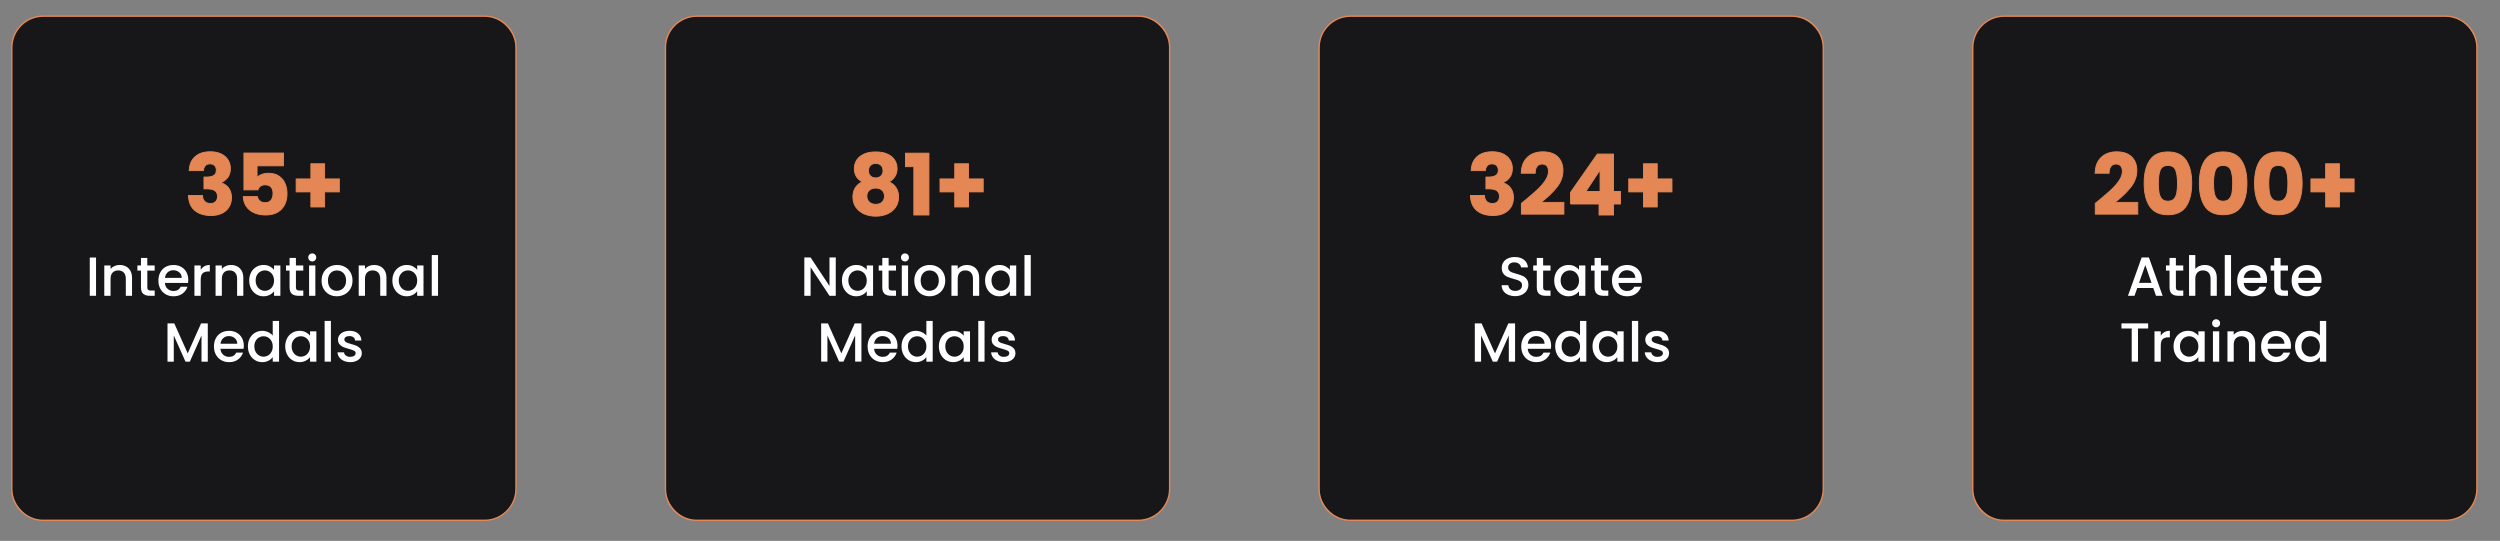 <?xml version="1.0" encoding="UTF-8"?>
<svg id="Layer_1" data-name="Layer 1" xmlns="http://www.w3.org/2000/svg" viewBox="0 0 2754.04 595.84">
  <rect x="0" y="0" width="2754.04" height="595.84" fill="#808080" stroke="none"/>
  <defs>
    <style>
      .cls-1 {
        stroke: #e48754;
        stroke-miterlimit: 10;
      }

      .cls-1, .cls-2 {
        fill: #e48754;
      }

      .cls-3 {
        fill: #171719;
      }

      .cls-3, .cls-2, .cls-4 {
        stroke-width: 0px;
      }

      .cls-4 {
        fill: #fff;
      }
    </style>
  </defs>
  <g>
    <g>
      <rect class="cls-3" x="1453.12" y="17.79" width="555.43" height="555.43" rx="34.66" ry="34.66"/>
      <path class="cls-2" d="m1973.89,573.99h-486.11c-19.54,0-35.43-15.9-35.43-35.43V52.45c0-19.54,15.89-35.43,35.43-35.43h486.11c19.54,0,35.43,15.9,35.43,35.43v486.11c0,19.54-15.9,35.43-35.43,35.43h0ZM1487.78,18.57c-18.69,0-33.88,15.2-33.88,33.88v486.11c0,18.68,15.2,33.88,33.88,33.88h486.11c18.68,0,33.88-15.2,33.88-33.88V52.45c0-18.68-15.2-33.88-33.88-33.88,0,0-486.11,0-486.11,0Z"/>
    </g>
    <g>
      <g>
        <path class="cls-1" d="m1627.21,172.58c4.1-3.61,9.67-5.41,16.7-5.41,4.66,0,8.66.81,11.99,2.43s5.85,3.82,7.56,6.62,2.57,5.94,2.57,9.42c0,4.1-1.03,7.45-3.08,10.03s-4.45,4.34-7.18,5.27v.37c3.54,1.18,6.34,3.14,8.39,5.88,2.05,2.74,3.08,6.25,3.08,10.54,0,3.86-.89,7.26-2.66,10.21-1.77,2.95-4.35,5.27-7.74,6.95s-7.42,2.52-12.08,2.52c-7.46,0-13.42-1.83-17.86-5.5-4.45-3.67-6.79-9.2-7.04-16.6h15.48c.06,2.74.84,4.9,2.33,6.48s3.67,2.38,6.53,2.38c2.43,0,4.31-.7,5.64-2.1,1.34-1.4,2.01-3.25,2.01-5.55,0-2.98-.95-5.15-2.84-6.48-1.9-1.34-4.93-2.01-9.09-2.01h-2.98v-12.97h2.98c3.17,0,5.74-.54,7.7-1.63s2.94-3.03,2.94-5.83c0-2.24-.62-3.98-1.87-5.22s-2.95-1.87-5.13-1.87c-2.36,0-4.12.72-5.27,2.15s-1.82,3.2-2.01,5.32h-15.58c.25-6.65,2.43-11.78,6.53-15.39h0Z"/>
        <path class="cls-1" d="m1678.88,221.73c6.09-5.04,10.9-9.17,14.41-12.41,3.51-3.23,6.48-6.62,8.91-10.17s3.64-7,3.64-10.35c0-2.55-.59-4.54-1.77-5.97-1.18-1.43-2.95-2.15-5.32-2.15s-4.21.89-5.55,2.66-2.01,4.28-2.01,7.51h-15.39c.12-5.29,1.26-9.7,3.4-13.25s4.97-6.16,8.49-7.84c3.51-1.68,7.42-2.52,11.71-2.52,7.4,0,12.98,1.9,16.74,5.69s5.64,8.74,5.64,14.83c0,6.65-2.27,12.83-6.81,18.52-4.54,5.69-10.32,11.24-17.35,16.65h25.18v12.97h-46.82v-11.85c2.11-1.68,3.08-2.46,2.89-2.33h0Z"/>
        <path class="cls-1" d="m1730.19,224.72v-12.87l29.47-42.16h17.82v41.23h7.65v13.8h-7.65v12.13h-15.95v-12.13h-31.34Zm32.46-37.5l-15.67,23.69h15.67v-23.69Z"/>
        <path class="cls-1" d="m1841.84,211.38h-16.23v16.6h-15.11v-16.6h-16.23v-14.27h16.23v-16.7h15.11v16.7h16.23v14.27Z"/>
      </g>
      <g>
        <path class="cls-4" d="m1661.51,324.78c-2.26-.99-4.04-2.39-5.34-4.21-1.3-1.82-1.94-3.94-1.94-6.37h7.39c.16,1.82.88,3.32,2.15,4.49,1.27,1.17,3.06,1.76,5.36,1.76s4.24-.58,5.58-1.73c1.33-1.15,2-2.64,2-4.46,0-1.41-.41-2.57-1.24-3.46-.83-.89-1.86-1.58-3.09-2.06s-2.94-1.01-5.12-1.58c-2.75-.73-4.98-1.47-6.7-2.21s-3.18-1.91-4.39-3.49-1.82-3.68-1.82-6.31c0-2.43.61-4.55,1.82-6.37,1.21-1.82,2.91-3.21,5.09-4.18s4.71-1.46,7.58-1.46c4.08,0,7.43,1.02,10.03,3.06s4.05,4.84,4.34,8.4h-7.64c-.12-1.53-.85-2.85-2.18-3.94-1.33-1.09-3.09-1.64-5.28-1.64-1.98,0-3.6.51-4.85,1.51-1.25,1.01-1.88,2.47-1.88,4.36,0,1.3.39,2.35,1.18,3.18.79.83,1.79,1.49,3,1.97,1.21.49,2.87,1.01,4.97,1.58,2.79.77,5.06,1.53,6.82,2.31,1.76.77,3.25,1.95,4.49,3.54s1.85,3.73,1.85,6.39c0,2.14-.58,4.16-1.73,6.06s-2.83,3.43-5.03,4.58c-2.2,1.15-4.8,1.73-7.79,1.73-2.83,0-5.37-.5-7.64-1.49v.02Z"/>
        <path class="cls-4" d="m1699.95,298.07v18.49c0,1.25.29,2.15.88,2.7.59.54,1.59.82,3,.82h4.24v5.76h-5.46c-3.11,0-5.5-.73-7.16-2.18-1.66-1.46-2.49-3.82-2.49-7.09v-18.49h-3.94v-5.64h3.94v-8.31h6.97v8.31h8.13v5.64h-8.13Z"/>
        <path class="cls-4" d="m1714.22,300.07c1.39-2.59,3.3-4.6,5.7-6.03s5.06-2.15,7.98-2.15c2.63,0,4.92.52,6.88,1.54,1.96,1.03,3.52,2.32,4.7,3.85v-4.85h6.97v33.41h-6.97v-4.97c-1.17,1.58-2.77,2.89-4.79,3.94-2.02,1.05-4.33,1.58-6.91,1.58-2.87,0-5.5-.74-7.88-2.21-2.38-1.48-4.28-3.53-5.67-6.18-1.39-2.65-2.09-5.65-2.09-9.01s.7-6.33,2.09-8.91h0Zm23.83,3.03c-.95-1.7-2.19-2.99-3.73-3.88-1.54-.89-3.19-1.33-4.97-1.33s-3.44.44-4.97,1.3c-1.54.87-2.78,2.15-3.73,3.82-.95,1.68-1.43,3.67-1.43,5.97s.48,4.33,1.43,6.06c.95,1.74,2.2,3.06,3.76,3.97s3.2,1.36,4.94,1.36,3.44-.45,4.97-1.33,2.78-2.19,3.73-3.91c.95-1.72,1.43-3.73,1.43-6.03s-.48-4.31-1.43-6h0Z"/>
        <path class="cls-4" d="m1763.61,298.07v18.49c0,1.25.3,2.15.88,2.7.59.54,1.59.82,3,.82h4.24v5.76h-5.46c-3.11,0-5.5-.73-7.16-2.18s-2.49-3.82-2.49-7.09v-18.49h-3.94v-5.64h3.94v-8.31h6.97v8.31h8.13v5.64h-8.13Z"/>
        <path class="cls-4" d="m1808.47,311.71h-25.53c.2,2.67,1.19,4.81,2.97,6.43s3.96,2.43,6.55,2.43c3.72,0,6.35-1.55,7.88-4.67h7.46c-1.01,3.07-2.84,5.59-5.49,7.55-2.65,1.96-5.93,2.94-9.85,2.94-3.19,0-6.05-.72-8.58-2.15s-4.51-3.46-5.94-6.06c-1.44-2.61-2.15-5.63-2.15-9.06s.7-6.46,2.09-9.06c1.39-2.61,3.35-4.62,5.88-6.03,2.52-1.41,5.43-2.12,8.7-2.12s5.96.69,8.43,2.06c2.47,1.37,4.38,3.31,5.76,5.79,1.37,2.49,2.06,5.35,2.06,8.58,0,1.25-.08,2.38-.24,3.39h0Zm-6.97-5.58c-.04-2.54-.95-4.59-2.73-6.13-1.78-1.53-3.98-2.31-6.61-2.31-2.38,0-4.43.76-6.13,2.27-1.7,1.51-2.71,3.57-3.03,6.16h18.49Z"/>
        <path class="cls-4" d="m1669.03,356.25v42.14h-6.91v-28.86l-12.85,28.86h-4.79l-12.91-28.86v28.86h-6.91v-42.14h7.46l14.79,33.05,14.73-33.05h7.39Z"/>
        <path class="cls-4" d="m1708.5,384.26h-25.53c.2,2.67,1.19,4.81,2.97,6.43,1.78,1.62,3.96,2.43,6.55,2.43,3.72,0,6.35-1.55,7.88-4.67h7.46c-1.01,3.07-2.84,5.59-5.49,7.55-2.65,1.96-5.93,2.94-9.85,2.94-3.19,0-6.05-.72-8.58-2.15s-4.51-3.46-5.94-6.06c-1.44-2.61-2.15-5.63-2.15-9.06s.7-6.46,2.09-9.06c1.39-2.61,3.35-4.62,5.88-6.03,2.52-1.41,5.43-2.12,8.7-2.12s5.96.69,8.43,2.06c2.47,1.37,4.38,3.31,5.76,5.79,1.37,2.49,2.06,5.35,2.06,8.58,0,1.25-.08,2.38-.24,3.39h0Zm-6.97-5.58c-.04-2.54-.95-4.59-2.73-6.13-1.78-1.53-3.98-2.31-6.61-2.31-2.38,0-4.43.76-6.13,2.27-1.7,1.52-2.71,3.57-3.03,6.16h18.49Z"/>
        <path class="cls-4" d="m1715.32,372.62c1.39-2.59,3.3-4.6,5.7-6.03s5.08-2.15,8.03-2.15c2.18,0,4.34.48,6.46,1.43,2.12.95,3.81,2.21,5.06,3.79v-16.13h6.97v44.87h-6.97v-5.03c-1.13,1.62-2.7,2.95-4.7,4s-4.3,1.58-6.88,1.58c-2.91,0-5.57-.74-7.98-2.21-2.4-1.48-4.31-3.53-5.7-6.18s-2.09-5.65-2.09-9.01.7-6.33,2.09-8.91h0Zm23.83,3.03c-.95-1.7-2.19-2.99-3.73-3.88-1.53-.89-3.19-1.33-4.97-1.33s-3.44.44-4.97,1.3c-1.54.87-2.78,2.15-3.73,3.82-.95,1.68-1.43,3.67-1.43,5.97s.48,4.33,1.43,6.06c.95,1.74,2.2,3.06,3.76,3.97s3.2,1.36,4.94,1.36,3.44-.45,4.97-1.33,2.78-2.19,3.73-3.91c.95-1.72,1.43-3.73,1.43-6.03s-.48-4.31-1.43-6h0Z"/>
        <path class="cls-4" d="m1756.42,372.62c1.39-2.59,3.3-4.6,5.7-6.03s5.06-2.15,7.98-2.15c2.63,0,4.92.51,6.88,1.54s3.52,2.32,4.7,3.85v-4.85h6.97v33.41h-6.97v-4.97c-1.17,1.58-2.77,2.89-4.79,3.94-2.02,1.05-4.33,1.58-6.91,1.58-2.87,0-5.5-.74-7.88-2.21-2.38-1.48-4.28-3.53-5.67-6.18s-2.09-5.65-2.09-9.01.7-6.33,2.09-8.91h0Zm23.83,3.03c-.95-1.7-2.19-2.99-3.73-3.88-1.54-.89-3.19-1.33-4.97-1.33s-3.44.44-4.97,1.3c-1.53.87-2.78,2.15-3.73,3.82-.95,1.68-1.43,3.67-1.43,5.97s.48,4.33,1.43,6.06c.95,1.74,2.2,3.06,3.76,3.97s3.2,1.36,4.94,1.36,3.44-.45,4.97-1.33,2.78-2.19,3.73-3.91c.95-1.72,1.43-3.73,1.43-6.03s-.48-4.31-1.43-6h0Z"/>
        <path class="cls-4" d="m1804.65,353.52v44.87h-6.91v-44.87h6.91Z"/>
        <path class="cls-4" d="m1818.81,397.51c-2.08-.95-3.73-2.24-4.94-3.88s-1.86-3.47-1.94-5.49h7.16c.12,1.41.8,2.6,2.03,3.54s2.78,1.43,4.64,1.43,3.45-.37,4.52-1.12c1.07-.75,1.61-1.7,1.61-2.88,0-1.25-.6-2.18-1.79-2.79s-3.08-1.27-5.67-2c-2.51-.69-4.55-1.35-6.13-2s-2.94-1.64-4.09-2.97c-1.15-1.33-1.73-3.09-1.73-5.28,0-1.78.52-3.4,1.58-4.88,1.05-1.48,2.55-2.64,4.52-3.49,1.96-.85,4.21-1.27,6.76-1.27,3.8,0,6.86.96,9.19,2.88,2.32,1.92,3.57,4.54,3.73,7.85h-6.91c-.12-1.49-.73-2.69-1.82-3.58s-2.57-1.33-4.43-1.33-3.21.34-4.18,1.03-1.46,1.6-1.46,2.73c0,.89.32,1.64.97,2.24.65.61,1.44,1.08,2.36,1.43s2.31.78,4.12,1.3c2.43.65,4.42,1.31,5.97,1.97,1.55.67,2.9,1.65,4.03,2.94,1.13,1.3,1.72,3.01,1.76,5.16,0,1.9-.52,3.6-1.58,5.09-1.05,1.5-2.54,2.67-4.46,3.52-1.92.85-4.17,1.27-6.76,1.27s-4.98-.48-7.06-1.43h0Z"/>
      </g>
    </g>
  </g>
  <g>
    <g>
      <rect class="cls-3" x="733.06" y="17.79" width="555.43" height="555.43" rx="34.66" ry="34.66"/>
      <path class="cls-2" d="m1253.83,573.99h-486.11c-19.54,0-35.43-15.9-35.43-35.43V52.45c0-19.54,15.89-35.43,35.43-35.43h486.11c19.54,0,35.43,15.9,35.43,35.43v486.11c0,19.54-15.9,35.43-35.43,35.43h0ZM767.72,18.57c-18.69,0-33.88,15.2-33.88,33.88v486.11c0,18.68,15.2,33.88,33.88,33.88h486.11c18.68,0,33.88-15.2,33.88-33.88V52.45c0-18.68-15.2-33.88-33.88-33.88,0,0-486.11,0-486.11,0Z"/>
    </g>
    <g>
      <g>
        <path class="cls-1" d="m941.14,185.64c0-3.36.87-6.42,2.61-9.19,1.74-2.77,4.38-4.97,7.93-6.62s7.9-2.47,13.06-2.47,9.5.82,13.01,2.47c3.51,1.65,6.14,3.86,7.88,6.62s2.61,5.83,2.61,9.19-.79,6.28-2.38,8.77c-1.59,2.49-3.72,4.45-6.39,5.88,3.36,1.62,5.94,3.84,7.74,6.67s2.7,6.14,2.7,9.93c0,4.42-1.12,8.22-3.36,11.43s-5.27,5.64-9.09,7.32c-3.82,1.68-8.07,2.52-12.73,2.52s-8.91-.84-12.73-2.52-6.86-4.12-9.09-7.32c-2.24-3.2-3.36-7.01-3.36-11.43,0-3.86.9-7.2,2.7-10.03s4.35-5.02,7.65-6.58c-5.85-3.11-8.77-7.99-8.77-14.64h0Zm16.51,23.93c-1.8,1.59-2.7,3.78-2.7,6.58,0,2.61.89,4.76,2.66,6.44,1.77,1.68,4.15,2.52,7.14,2.52s5.33-.84,7.04-2.52,2.57-3.82,2.57-6.44-.89-4.91-2.66-6.53-4.09-2.43-6.95-2.43-5.29.79-7.09,2.38Zm12.92-27.42c-1.46-1.4-3.4-2.1-5.83-2.1s-4.37.72-5.83,2.15c-1.46,1.43-2.19,3.42-2.19,5.97s.75,4.34,2.24,5.74,3.42,2.1,5.78,2.1,4.29-.72,5.78-2.15,2.24-3.36,2.24-5.78c0-2.55-.73-4.52-2.19-5.92Z"/>
        <path class="cls-1" d="m997.48,183.58v-14.83h25.84v68.09h-16.6v-53.26h-9.23Z"/>
        <path class="cls-1" d="m1083.11,211.38h-16.23v16.6h-15.11v-16.6h-16.23v-14.27h16.23v-16.7h15.11v16.7h16.23v14.27Z"/>
      </g>
      <g>
        <path class="cls-4" d="m920.68,325.84h-6.91l-20.8-31.46v31.46h-6.91v-42.2h6.91l20.8,31.41v-31.41h6.91v42.2h0Z"/>
        <path class="cls-4" d="m929.56,300.07c1.39-2.59,3.3-4.6,5.7-6.03s5.06-2.15,7.98-2.15c2.63,0,4.92.51,6.88,1.54s3.52,2.32,4.7,3.85v-4.85h6.97v33.41h-6.97v-4.97c-1.17,1.58-2.77,2.89-4.79,3.94-2.02,1.05-4.33,1.58-6.91,1.58-2.87,0-5.5-.74-7.88-2.21-2.38-1.48-4.28-3.53-5.67-6.18-1.39-2.65-2.09-5.65-2.09-9.01s.7-6.33,2.09-8.91h0Zm23.83,3.03c-.95-1.7-2.19-2.99-3.73-3.88-1.54-.89-3.19-1.33-4.97-1.33s-3.44.44-4.97,1.3c-1.54.87-2.78,2.15-3.73,3.82-.95,1.68-1.43,3.67-1.43,5.97s.48,4.33,1.43,6.06c.95,1.74,2.2,3.06,3.76,3.97,1.55.91,3.2,1.36,4.94,1.36s3.44-.45,4.97-1.33,2.78-2.19,3.73-3.91c.95-1.72,1.43-3.73,1.43-6.03s-.48-4.31-1.43-6Z"/>
        <path class="cls-4" d="m978.95,298.07v18.49c0,1.25.29,2.15.88,2.7.59.54,1.59.82,3,.82h4.24v5.76h-5.46c-3.11,0-5.5-.73-7.16-2.18-1.66-1.46-2.49-3.82-2.49-7.09v-18.49h-3.94v-5.64h3.94v-8.31h6.97v8.31h8.13v5.64h-8.13Z"/>
        <path class="cls-4" d="m993.8,286.74c-.85-.85-1.27-1.9-1.27-3.15s.42-2.31,1.27-3.15c.85-.85,1.9-1.27,3.15-1.27s2.24.42,3.09,1.27c.85.85,1.27,1.9,1.27,3.15s-.42,2.31-1.27,3.15c-.85.85-1.88,1.27-3.09,1.27s-2.31-.42-3.15-1.27h0Zm6.55,5.7v33.41h-6.91v-33.41h6.91Z"/>
        <path class="cls-4" d="m1015.38,324.23c-2.54-1.44-4.54-3.46-6-6.06s-2.18-5.63-2.18-9.06.75-6.4,2.24-9.03c1.49-2.63,3.53-4.65,6.13-6.06,2.59-1.41,5.48-2.12,8.67-2.12s6.08.71,8.67,2.12,4.63,3.44,6.13,6.06c1.49,2.63,2.24,5.64,2.24,9.03s-.77,6.4-2.31,9.03c-1.53,2.63-3.63,4.66-6.28,6.09s-5.57,2.15-8.76,2.15-6-.72-8.55-2.15Zm13.55-5.12c1.55-.85,2.82-2.12,3.79-3.82.97-1.7,1.46-3.76,1.46-6.18s-.47-4.48-1.39-6.16c-.93-1.67-2.16-2.94-3.7-3.79-1.53-.85-3.19-1.27-4.97-1.27s-3.43.42-4.94,1.27c-1.51.85-2.72,2.11-3.61,3.79-.89,1.68-1.33,3.73-1.33,6.16,0,3.6.92,6.37,2.76,8.34,1.84,1.96,4.15,2.94,6.94,2.94,1.78,0,3.45-.42,5-1.27Z"/>
        <path class="cls-4" d="m1072.04,293.52c2.08,1.09,3.71,2.71,4.88,4.85s1.76,4.73,1.76,7.76v19.71h-6.85v-18.68c0-2.99-.75-5.29-2.24-6.88s-3.54-2.39-6.13-2.39-4.64.8-6.16,2.39-2.27,3.89-2.27,6.88v18.68h-6.91v-33.41h6.91v3.82c1.13-1.37,2.58-2.45,4.34-3.21,1.76-.77,3.63-1.15,5.61-1.15,2.63,0,4.98.54,7.06,1.64h0Z"/>
        <path class="cls-4" d="m1087.25,300.07c1.39-2.59,3.3-4.6,5.7-6.03s5.06-2.15,7.98-2.15c2.63,0,4.92.51,6.88,1.54s3.52,2.32,4.7,3.85v-4.85h6.97v33.41h-6.97v-4.97c-1.17,1.58-2.77,2.89-4.79,3.94-2.02,1.05-4.33,1.58-6.91,1.58-2.87,0-5.5-.74-7.88-2.21-2.38-1.48-4.28-3.53-5.67-6.18s-2.09-5.65-2.09-9.01.7-6.33,2.09-8.91h0Zm23.83,3.03c-.95-1.7-2.19-2.99-3.73-3.88-1.54-.89-3.19-1.33-4.97-1.33s-3.44.44-4.97,1.3c-1.53.87-2.78,2.15-3.73,3.82-.95,1.68-1.43,3.67-1.43,5.97s.48,4.33,1.43,6.06c.95,1.74,2.2,3.06,3.76,3.97,1.55.91,3.2,1.36,4.94,1.36s3.44-.45,4.97-1.33,2.78-2.19,3.73-3.91c.95-1.72,1.43-3.73,1.43-6.03s-.48-4.31-1.43-6h0Z"/>
        <path class="cls-4" d="m1135.49,280.97v44.87h-6.91v-44.87h6.91Z"/>
        <path class="cls-4" d="m948.96,356.25v42.13h-6.91v-28.86l-12.85,28.86h-4.79l-12.91-28.86v28.86h-6.91v-42.13h7.46l14.79,33.05,14.73-33.05h7.39Z"/>
        <path class="cls-4" d="m988.44,384.26h-25.53c.2,2.67,1.19,4.81,2.97,6.43,1.78,1.62,3.96,2.43,6.55,2.43,3.72,0,6.35-1.55,7.88-4.67h7.46c-1.01,3.07-2.84,5.59-5.49,7.55s-5.93,2.94-9.85,2.94c-3.19,0-6.05-.72-8.58-2.15-2.53-1.44-4.51-3.46-5.94-6.06s-2.15-5.63-2.15-9.06.7-6.46,2.09-9.06c1.39-2.61,3.35-4.62,5.88-6.03,2.52-1.41,5.43-2.12,8.7-2.12s5.96.69,8.43,2.06c2.47,1.37,4.38,3.31,5.76,5.79,1.37,2.49,2.06,5.34,2.06,8.58,0,1.25-.08,2.38-.24,3.39h0Zm-6.97-5.58c-.04-2.54-.95-4.59-2.73-6.13-1.78-1.53-3.98-2.31-6.61-2.31-2.38,0-4.43.76-6.13,2.27s-2.71,3.57-3.03,6.16h18.49Z"/>
        <path class="cls-4" d="m995.25,372.62c1.39-2.59,3.3-4.6,5.7-6.03s5.08-2.15,8.03-2.15c2.18,0,4.34.48,6.46,1.43s3.81,2.21,5.06,3.79v-16.13h6.97v44.87h-6.97v-5.03c-1.13,1.62-2.7,2.95-4.7,4s-4.3,1.58-6.88,1.58c-2.91,0-5.57-.74-7.98-2.21-2.4-1.48-4.31-3.53-5.7-6.18s-2.09-5.65-2.09-9.01.7-6.33,2.09-8.91h0Zm23.83,3.03c-.95-1.7-2.19-2.99-3.73-3.88-1.53-.89-3.19-1.33-4.97-1.33s-3.44.44-4.97,1.3c-1.54.87-2.78,2.15-3.73,3.82-.95,1.68-1.43,3.67-1.43,5.97s.48,4.33,1.43,6.06c.95,1.74,2.2,3.06,3.76,3.97,1.55.91,3.2,1.36,4.94,1.36s3.44-.45,4.97-1.33c1.53-.89,2.78-2.19,3.73-3.91.95-1.72,1.43-3.73,1.43-6.03s-.48-4.31-1.43-6h0Z"/>
        <path class="cls-4" d="m1036.36,372.62c1.39-2.59,3.3-4.6,5.7-6.03s5.06-2.15,7.98-2.15c2.63,0,4.92.51,6.88,1.54s3.52,2.31,4.7,3.85v-4.85h6.97v33.41h-6.97v-4.97c-1.17,1.58-2.77,2.89-4.79,3.94-2.02,1.05-4.33,1.58-6.91,1.58-2.87,0-5.5-.74-7.88-2.21-2.38-1.48-4.28-3.53-5.67-6.18s-2.09-5.65-2.09-9.01.7-6.33,2.09-8.91h0Zm23.83,3.03c-.95-1.7-2.19-2.99-3.73-3.88-1.54-.89-3.19-1.33-4.97-1.33s-3.44.44-4.97,1.3c-1.53.87-2.78,2.15-3.73,3.82-.95,1.68-1.43,3.67-1.43,5.97s.48,4.33,1.43,6.06c.95,1.74,2.2,3.06,3.76,3.97,1.55.91,3.2,1.36,4.94,1.36s3.44-.45,4.97-1.33c1.53-.89,2.78-2.19,3.73-3.91.95-1.72,1.43-3.73,1.43-6.03s-.48-4.31-1.43-6h0Z"/>
        <path class="cls-4" d="m1084.59,353.52v44.87h-6.91v-44.87h6.91Z"/>
        <path class="cls-4" d="m1098.75,397.51c-2.08-.95-3.73-2.24-4.94-3.88-1.21-1.64-1.86-3.47-1.94-5.49h7.16c.12,1.41.8,2.6,2.03,3.55,1.23.95,2.78,1.43,4.64,1.43s3.45-.37,4.52-1.12c1.07-.75,1.61-1.7,1.61-2.88,0-1.25-.6-2.18-1.79-2.79s-3.08-1.27-5.67-2c-2.51-.69-4.55-1.35-6.13-2s-2.94-1.64-4.09-2.97c-1.15-1.33-1.73-3.09-1.73-5.28,0-1.78.52-3.4,1.58-4.88,1.05-1.48,2.55-2.64,4.52-3.49,1.96-.85,4.21-1.27,6.76-1.27,3.8,0,6.86.96,9.19,2.88,2.32,1.92,3.57,4.54,3.73,7.85h-6.91c-.12-1.49-.73-2.69-1.82-3.58s-2.57-1.33-4.43-1.33-3.21.34-4.18,1.03-1.46,1.6-1.46,2.73c0,.89.32,1.64.97,2.24.65.61,1.44,1.08,2.36,1.43s2.31.78,4.12,1.31c2.43.65,4.42,1.31,5.97,1.97,1.55.67,2.9,1.65,4.03,2.94,1.13,1.3,1.72,3.01,1.76,5.16,0,1.9-.52,3.6-1.58,5.09-1.05,1.5-2.54,2.67-4.46,3.52-1.92.85-4.17,1.27-6.76,1.27s-4.98-.48-7.06-1.43h0Z"/>
      </g>
    </g>
  </g>
  <g>
    <g>
      <rect class="cls-3" x="13" y="17.79" width="555.43" height="555.43" rx="34.66" ry="34.66"/>
      <path class="cls-2" d="m533.76,573.99H47.66c-19.54,0-35.43-15.9-35.43-35.43V52.45c0-19.54,15.89-35.43,35.43-35.43h486.11c19.54,0,35.43,15.9,35.43,35.43v486.11c0,19.54-15.9,35.43-35.43,35.43h0ZM47.66,18.57c-18.69,0-33.88,15.2-33.88,33.88v486.11c0,18.68,15.2,33.88,33.88,33.88h486.11c18.68,0,33.88-15.2,33.88-33.88V52.45c0-18.68-15.2-33.88-33.88-33.88,0,0-486.11,0-486.11,0Z"/>
    </g>
    <g>
      <g>
        <path class="cls-1" d="m214.97,172.58c4.1-3.61,9.67-5.41,16.7-5.41,4.66,0,8.66.81,11.99,2.43s5.85,3.82,7.56,6.62,2.57,5.94,2.57,9.42c0,4.1-1.03,7.45-3.08,10.03s-4.45,4.34-7.18,5.27v.37c3.54,1.18,6.34,3.14,8.39,5.88,2.05,2.74,3.08,6.25,3.08,10.54,0,3.86-.89,7.26-2.66,10.21-1.77,2.95-4.35,5.27-7.74,6.95s-7.42,2.52-12.08,2.52c-7.46,0-13.42-1.83-17.86-5.5-4.45-3.67-6.79-9.2-7.04-16.6h15.48c.06,2.74.84,4.9,2.33,6.48s3.67,2.38,6.53,2.38c2.43,0,4.31-.7,5.64-2.1,1.34-1.4,2.01-3.25,2.01-5.55,0-2.98-.95-5.15-2.84-6.48-1.9-1.34-4.93-2.01-9.09-2.01h-2.98v-12.97h2.98c3.17,0,5.74-.54,7.7-1.63s2.94-3.03,2.94-5.83c0-2.24-.62-3.98-1.87-5.22s-2.95-1.87-5.13-1.87c-2.36,0-4.12.72-5.27,2.15s-1.82,3.2-2.01,5.32h-15.58c.25-6.65,2.43-11.78,6.53-15.39h0Z"/>
        <path class="cls-1" d="m312.26,182.65h-29.1v12.87c1.24-1.37,2.98-2.49,5.22-3.36,2.24-.87,4.66-1.31,7.28-1.31,4.66,0,8.53,1.06,11.61,3.17,3.08,2.11,5.33,4.85,6.76,8.21s2.15,7,2.15,10.91c0,7.28-2.05,13.04-6.16,17.3-4.1,4.26-9.89,6.39-17.35,6.39-4.97,0-9.3-.86-12.97-2.57-3.67-1.71-6.5-4.09-8.49-7.14-1.99-3.05-3.08-6.56-3.26-10.54h15.58c.37,1.93,1.27,3.53,2.7,4.8,1.43,1.27,3.39,1.91,5.88,1.91,2.92,0,5.1-.93,6.53-2.8,1.43-1.87,2.15-4.35,2.15-7.46s-.75-5.38-2.24-7-3.67-2.43-6.53-2.43c-2.11,0-3.86.51-5.22,1.54s-2.27,2.38-2.7,4.06h-15.39v-40.57h43.56v13.99Z"/>
        <path class="cls-1" d="m373.82,211.38h-16.23v16.6h-15.11v-16.6h-16.23v-14.27h16.23v-16.7h15.11v16.7h16.23v14.27Z"/>
      </g>
      <g>
        <path class="cls-4" d="m105.8,283.71v42.13h-6.91v-42.13h6.91Z"/>
        <path class="cls-4" d="m138.81,293.52c2.08,1.09,3.71,2.71,4.88,4.85,1.17,2.14,1.76,4.73,1.76,7.76v19.71h-6.85v-18.68c0-2.99-.75-5.29-2.24-6.88s-3.54-2.39-6.13-2.39-4.64.8-6.16,2.39c-1.51,1.6-2.27,3.89-2.27,6.88v18.68h-6.91v-33.41h6.91v3.82c1.13-1.37,2.58-2.45,4.34-3.21,1.76-.77,3.63-1.15,5.61-1.15,2.63,0,4.98.54,7.06,1.64h0Z"/>
        <path class="cls-4" d="m162.3,298.07v18.49c0,1.25.29,2.15.88,2.7.59.54,1.59.82,3,.82h4.24v5.76h-5.46c-3.11,0-5.5-.73-7.16-2.18s-2.49-3.82-2.49-7.09v-18.49h-3.94v-5.64h3.94v-8.31h6.97v8.31h8.13v5.64h-8.13Z"/>
        <path class="cls-4" d="m207.17,311.71h-25.53c.2,2.67,1.19,4.81,2.97,6.43,1.78,1.62,3.96,2.43,6.55,2.43,3.72,0,6.35-1.55,7.88-4.67h7.46c-1.01,3.07-2.84,5.59-5.49,7.55-2.65,1.96-5.93,2.94-9.85,2.94-3.19,0-6.05-.72-8.58-2.15-2.53-1.44-4.51-3.46-5.94-6.06s-2.15-5.63-2.15-9.06.7-6.46,2.09-9.06c1.39-2.61,3.35-4.62,5.88-6.03,2.52-1.41,5.43-2.12,8.7-2.12s5.96.69,8.43,2.06c2.47,1.37,4.38,3.31,5.76,5.79,1.37,2.49,2.06,5.35,2.06,8.58,0,1.25-.08,2.38-.24,3.39h0Zm-6.97-5.58c-.04-2.54-.95-4.59-2.73-6.13-1.78-1.53-3.98-2.31-6.61-2.31-2.38,0-4.43.76-6.13,2.27-1.7,1.52-2.71,3.57-3.03,6.16h18.49Z"/>
        <path class="cls-4" d="m225.14,293.31c1.68-.95,3.67-1.43,5.97-1.43v7.16h-1.76c-2.71,0-4.76.69-6.16,2.06-1.39,1.37-2.09,3.76-2.09,7.16v17.58h-6.91v-33.41h6.91v4.85c1.01-1.7,2.35-3.02,4.03-3.97h0Z"/>
        <path class="cls-4" d="m261.4,293.52c2.08,1.09,3.71,2.71,4.88,4.85,1.17,2.14,1.76,4.73,1.76,7.76v19.71h-6.85v-18.68c0-2.99-.75-5.29-2.24-6.88-1.5-1.6-3.54-2.39-6.13-2.39s-4.64.8-6.16,2.39c-1.51,1.6-2.27,3.89-2.27,6.88v18.68h-6.91v-33.41h6.91v3.82c1.13-1.37,2.58-2.45,4.34-3.21,1.76-.77,3.63-1.15,5.61-1.15,2.63,0,4.98.54,7.06,1.64h0Z"/>
        <path class="cls-4" d="m276.62,300.07c1.39-2.59,3.3-4.6,5.7-6.03s5.06-2.15,7.98-2.15c2.63,0,4.92.51,6.88,1.54,1.96,1.03,3.52,2.32,4.7,3.85v-4.85h6.97v33.41h-6.97v-4.97c-1.17,1.58-2.77,2.89-4.79,3.94-2.02,1.05-4.33,1.58-6.91,1.58-2.87,0-5.5-.74-7.88-2.21-2.38-1.48-4.28-3.53-5.67-6.18s-2.09-5.65-2.09-9.01.7-6.33,2.09-8.91h0Zm23.83,3.03c-.95-1.7-2.19-2.99-3.73-3.88-1.54-.89-3.19-1.33-4.97-1.33s-3.44.44-4.97,1.3c-1.54.87-2.78,2.15-3.73,3.82-.95,1.68-1.43,3.67-1.43,5.97s.48,4.33,1.43,6.06c.95,1.74,2.2,3.06,3.76,3.97,1.55.91,3.2,1.36,4.94,1.36s3.44-.45,4.97-1.33,2.78-2.19,3.73-3.91c.95-1.72,1.43-3.73,1.43-6.03s-.48-4.31-1.43-6h0Z"/>
        <path class="cls-4" d="m326,298.07v18.49c0,1.25.3,2.15.88,2.7.59.54,1.59.82,3,.82h4.24v5.76h-5.46c-3.11,0-5.5-.73-7.16-2.18-1.66-1.46-2.49-3.82-2.49-7.09v-18.49h-3.94v-5.64h3.94v-8.31h6.97v8.31h8.13v5.64h-8.13Z"/>
        <path class="cls-4" d="m340.85,286.74c-.85-.85-1.27-1.9-1.27-3.15s.42-2.31,1.27-3.15c.85-.85,1.9-1.27,3.15-1.27s2.24.42,3.09,1.27c.85.85,1.27,1.9,1.27,3.15s-.42,2.31-1.27,3.15c-.85.85-1.88,1.27-3.09,1.27s-2.31-.42-3.15-1.27Zm6.55,5.7v33.41h-6.91v-33.41h6.91Z"/>
        <path class="cls-4" d="m362.43,324.23c-2.54-1.44-4.55-3.46-6-6.06-1.46-2.61-2.18-5.63-2.18-9.06s.75-6.4,2.24-9.03c1.49-2.63,3.53-4.65,6.13-6.06,2.59-1.41,5.48-2.12,8.67-2.12s6.08.71,8.67,2.12c2.59,1.41,4.63,3.44,6.13,6.06,1.49,2.63,2.24,5.64,2.24,9.03s-.77,6.4-2.31,9.03c-1.53,2.63-3.63,4.66-6.28,6.09s-5.57,2.15-8.76,2.15-6-.72-8.55-2.15Zm13.55-5.12c1.55-.85,2.82-2.12,3.79-3.82.97-1.7,1.46-3.76,1.46-6.18s-.47-4.48-1.39-6.16c-.93-1.68-2.16-2.94-3.7-3.79-1.53-.85-3.19-1.27-4.97-1.27s-3.43.42-4.94,1.27c-1.51.85-2.72,2.11-3.61,3.79-.89,1.68-1.33,3.73-1.33,6.16,0,3.6.92,6.37,2.76,8.34,1.84,1.96,4.15,2.94,6.94,2.94,1.78,0,3.45-.42,5-1.27Z"/>
        <path class="cls-4" d="m419.09,293.52c2.08,1.09,3.71,2.71,4.88,4.85,1.17,2.14,1.76,4.73,1.76,7.76v19.71h-6.85v-18.68c0-2.99-.75-5.29-2.24-6.88s-3.54-2.39-6.13-2.39-4.64.8-6.16,2.39-2.27,3.89-2.27,6.88v18.68h-6.91v-33.41h6.91v3.82c1.13-1.37,2.58-2.45,4.34-3.21,1.76-.77,3.63-1.15,5.61-1.15,2.63,0,4.98.54,7.06,1.64h0Z"/>
        <path class="cls-4" d="m434.31,300.07c1.39-2.59,3.3-4.6,5.7-6.03s5.06-2.15,7.98-2.15c2.63,0,4.92.51,6.88,1.54s3.52,2.32,4.7,3.85v-4.85h6.97v33.41h-6.97v-4.97c-1.17,1.58-2.77,2.89-4.79,3.94-2.02,1.05-4.33,1.58-6.91,1.58-2.87,0-5.5-.74-7.88-2.21-2.38-1.48-4.28-3.53-5.67-6.18s-2.09-5.65-2.09-9.01.7-6.33,2.09-8.91h0Zm23.83,3.03c-.95-1.7-2.19-2.99-3.73-3.88-1.54-.89-3.19-1.33-4.97-1.33s-3.44.44-4.97,1.3c-1.53.87-2.78,2.15-3.73,3.82-.95,1.68-1.43,3.67-1.43,5.97s.48,4.33,1.43,6.06c.95,1.74,2.2,3.06,3.76,3.97,1.55.91,3.2,1.36,4.94,1.36s3.44-.45,4.97-1.33c1.53-.89,2.78-2.19,3.73-3.91.95-1.72,1.43-3.73,1.43-6.03s-.48-4.31-1.43-6h0Z"/>
        <path class="cls-4" d="m482.54,280.97v44.87h-6.91v-44.87h6.91Z"/>
        <path class="cls-4" d="m228.9,356.25v42.14h-6.91v-28.86l-12.85,28.86h-4.79l-12.91-28.86v28.86h-6.91v-42.14h7.46l14.79,33.05,14.73-33.05h7.39Z"/>
        <path class="cls-4" d="m268.37,384.26h-25.53c.2,2.67,1.19,4.81,2.97,6.43,1.78,1.62,3.96,2.43,6.55,2.43,3.72,0,6.35-1.55,7.88-4.67h7.46c-1.01,3.07-2.84,5.59-5.49,7.55-2.65,1.96-5.93,2.94-9.85,2.94-3.19,0-6.05-.72-8.58-2.15-2.53-1.44-4.51-3.46-5.94-6.06s-2.15-5.63-2.15-9.06.7-6.46,2.09-9.06c1.39-2.61,3.35-4.62,5.88-6.03,2.52-1.41,5.43-2.12,8.7-2.12s5.96.69,8.43,2.06c2.47,1.37,4.38,3.31,5.76,5.79,1.37,2.49,2.06,5.35,2.06,8.58,0,1.25-.08,2.38-.24,3.39h0Zm-6.97-5.58c-.04-2.54-.95-4.59-2.73-6.13-1.78-1.53-3.98-2.31-6.61-2.31-2.38,0-4.43.76-6.13,2.27s-2.71,3.57-3.03,6.16h18.49Z"/>
        <path class="cls-4" d="m275.19,372.62c1.39-2.59,3.3-4.6,5.7-6.03s5.08-2.15,8.03-2.15c2.18,0,4.34.48,6.46,1.43s3.81,2.21,5.06,3.79v-16.13h6.97v44.87h-6.97v-5.03c-1.13,1.62-2.7,2.95-4.7,4-2,1.05-4.3,1.58-6.88,1.58-2.91,0-5.57-.74-7.98-2.21-2.4-1.48-4.31-3.53-5.7-6.18s-2.09-5.65-2.09-9.01.7-6.33,2.09-8.91h0Zm23.83,3.03c-.95-1.7-2.19-2.99-3.73-3.88-1.53-.89-3.19-1.33-4.97-1.33s-3.44.44-4.97,1.3c-1.54.87-2.78,2.15-3.73,3.82-.95,1.68-1.43,3.67-1.43,5.97s.48,4.33,1.43,6.06c.95,1.74,2.2,3.06,3.76,3.97s3.2,1.36,4.94,1.36,3.44-.45,4.97-1.33,2.78-2.19,3.73-3.91c.95-1.72,1.43-3.73,1.43-6.03s-.48-4.31-1.43-6h0Z"/>
        <path class="cls-4" d="m316.29,372.62c1.39-2.59,3.3-4.6,5.7-6.03s5.06-2.15,7.98-2.15c2.63,0,4.92.51,6.88,1.54s3.52,2.32,4.7,3.85v-4.85h6.97v33.41h-6.97v-4.97c-1.17,1.58-2.77,2.89-4.79,3.94-2.02,1.05-4.33,1.58-6.91,1.58-2.87,0-5.5-.74-7.88-2.21-2.38-1.48-4.28-3.53-5.67-6.18s-2.09-5.65-2.09-9.01.7-6.33,2.09-8.91h0Zm23.83,3.03c-.95-1.7-2.19-2.99-3.73-3.88-1.54-.89-3.19-1.33-4.97-1.33s-3.44.44-4.97,1.3c-1.53.87-2.78,2.15-3.73,3.82-.95,1.68-1.43,3.67-1.43,5.97s.48,4.33,1.43,6.06c.95,1.74,2.2,3.06,3.76,3.97s3.2,1.36,4.94,1.36,3.44-.45,4.97-1.33,2.78-2.19,3.73-3.91c.95-1.72,1.43-3.73,1.43-6.03s-.48-4.31-1.43-6h0Z"/>
        <path class="cls-4" d="m364.53,353.52v44.87h-6.91v-44.87h6.91Z"/>
        <path class="cls-4" d="m378.69,397.51c-2.08-.95-3.73-2.24-4.94-3.88s-1.86-3.47-1.94-5.49h7.16c.12,1.41.8,2.6,2.03,3.54s2.78,1.43,4.64,1.43,3.45-.37,4.52-1.12c1.07-.75,1.61-1.7,1.61-2.88,0-1.25-.6-2.18-1.79-2.79s-3.08-1.27-5.67-2c-2.51-.69-4.55-1.35-6.13-2s-2.94-1.64-4.09-2.97c-1.15-1.33-1.73-3.09-1.73-5.28,0-1.78.52-3.4,1.58-4.88,1.05-1.48,2.55-2.64,4.52-3.49,1.96-.85,4.21-1.27,6.76-1.27,3.8,0,6.86.96,9.19,2.88,2.32,1.92,3.57,4.54,3.73,7.85h-6.91c-.12-1.49-.73-2.69-1.82-3.58s-2.57-1.33-4.43-1.33-3.21.34-4.18,1.03-1.46,1.6-1.46,2.73c0,.89.32,1.64.97,2.24.65.61,1.44,1.08,2.36,1.43s2.31.78,4.12,1.3c2.43.65,4.42,1.31,5.97,1.97,1.55.67,2.9,1.65,4.03,2.94,1.13,1.3,1.72,3.01,1.76,5.16,0,1.9-.52,3.6-1.58,5.09-1.05,1.5-2.54,2.67-4.46,3.52-1.92.85-4.17,1.27-6.76,1.27s-4.98-.48-7.06-1.43h0Z"/>
      </g>
    </g>
  </g>
  <g>
    <g>
      <rect class="cls-3" x="2173.19" y="17.79" width="555.43" height="555.43" rx="34.66" ry="34.66"/>
      <path class="cls-2" d="m2693.96,573.99h-486.11c-19.54,0-35.43-15.9-35.43-35.43V52.45c0-19.54,15.89-35.43,35.43-35.43h486.11c19.54,0,35.43,15.9,35.43,35.43v486.11c0,19.54-15.9,35.43-35.43,35.43h0ZM2207.85,18.57c-18.69,0-33.88,15.2-33.88,33.88v486.11c0,18.68,15.2,33.88,33.88,33.88h486.11c18.68,0,33.88-15.2,33.88-33.88V52.45c0-18.68-15.2-33.88-33.88-33.88,0,0-486.11,0-486.11,0Z"/>
    </g>
    <g>
      <g>
        <path class="cls-1" d="m2311.08,221.73c6.09-5.04,10.9-9.17,14.41-12.41,3.51-3.23,6.48-6.62,8.91-10.17,2.43-3.54,3.64-7,3.64-10.35,0-2.55-.59-4.54-1.77-5.97-1.18-1.43-2.95-2.15-5.32-2.15s-4.21.89-5.55,2.66-2.01,4.28-2.01,7.51h-15.39c.12-5.29,1.26-9.7,3.4-13.25s4.97-6.16,8.49-7.84c3.51-1.68,7.42-2.52,11.71-2.52,7.4,0,12.98,1.9,16.74,5.69,3.76,3.79,5.64,8.74,5.64,14.83,0,6.65-2.27,12.83-6.81,18.52-4.54,5.69-10.32,11.24-17.35,16.65h25.18v12.97h-46.82v-11.85c2.11-1.68,3.08-2.46,2.89-2.33h0Z"/>
        <path class="cls-1" d="m2368.21,176.59c4.14-6.16,10.8-9.23,20.01-9.23s15.87,3.08,20.01,9.23c4.14,6.16,6.2,14.58,6.2,25.28s-2.07,19.31-6.2,25.46c-4.14,6.16-10.8,9.23-20.01,9.23s-15.87-3.08-20.01-9.23c-4.14-6.16-6.2-14.64-6.2-25.46s2.07-19.12,6.2-25.28Zm28.5,10.77c-1.37-3.39-4.2-5.08-8.49-5.08s-7.12,1.69-8.49,5.08c-1.37,3.39-2.05,8.22-2.05,14.5,0,4.23.25,7.73.75,10.49.5,2.77,1.51,5.01,3.03,6.72s3.78,2.57,6.76,2.57,5.24-.86,6.76-2.57c1.52-1.71,2.53-3.95,3.03-6.72s.75-6.26.75-10.49c0-6.28-.68-11.12-2.05-14.5Z"/>
        <path class="cls-1" d="m2429.03,176.59c4.14-6.16,10.8-9.23,20.01-9.23s15.87,3.08,20.01,9.23,6.2,14.58,6.2,25.28-2.07,19.31-6.2,25.46-10.8,9.23-20.01,9.23-15.87-3.08-20.01-9.23c-4.14-6.16-6.2-14.64-6.2-25.46s2.07-19.12,6.2-25.28h0Zm28.5,10.77c-1.37-3.39-4.2-5.08-8.49-5.08s-7.12,1.69-8.49,5.08c-1.37,3.39-2.05,8.22-2.05,14.5,0,4.23.25,7.73.75,10.49s1.51,5.01,3.03,6.72,3.78,2.57,6.76,2.57,5.24-.86,6.76-2.57c1.52-1.71,2.53-3.95,3.03-6.72.5-2.77.75-6.26.75-10.49,0-6.28-.68-11.12-2.05-14.5h0Z"/>
        <path class="cls-1" d="m2489.84,176.59c4.14-6.16,10.8-9.23,20.01-9.23s15.87,3.08,20.01,9.23,6.2,14.58,6.2,25.28-2.07,19.31-6.2,25.46-10.8,9.23-20.01,9.23-15.87-3.08-20.01-9.23-6.2-14.64-6.2-25.46,2.07-19.12,6.2-25.28Zm28.5,10.77c-1.37-3.39-4.2-5.08-8.49-5.08s-7.12,1.69-8.49,5.08c-1.37,3.39-2.05,8.22-2.05,14.5,0,4.23.25,7.73.75,10.49s1.51,5.01,3.03,6.72,3.78,2.57,6.76,2.57,5.24-.86,6.76-2.57c1.52-1.71,2.53-3.95,3.03-6.72.5-2.77.75-6.26.75-10.49,0-6.28-.68-11.12-2.05-14.5h0Z"/>
        <path class="cls-1" d="m2593.33,211.38h-16.23v16.6h-15.11v-16.6h-16.23v-14.27h16.23v-16.7h15.11v16.7h16.23v14.27Z"/>
      </g>
      <g>
        <path class="cls-4" d="m2372.08,317.23h-17.64l-3.03,8.61h-7.21l15.09-42.2h8l15.09,42.2h-7.28l-3.03-8.61h0Zm-1.94-5.64l-6.85-19.58-6.91,19.58h13.76Z"/>
        <path class="cls-4" d="m2397,298.07v18.49c0,1.25.29,2.15.88,2.7.59.54,1.59.82,3,.82h4.24v5.76h-5.46c-3.11,0-5.5-.73-7.16-2.18s-2.49-3.82-2.49-7.09v-18.49h-3.94v-5.64h3.94v-8.31h6.97v8.31h8.13v5.64h-8.13Z"/>
        <path class="cls-4" d="m2435.59,293.52c2,1.09,3.58,2.71,4.73,4.85,1.15,2.14,1.73,4.73,1.73,7.76v19.71h-6.85v-18.68c0-2.99-.75-5.29-2.24-6.88-1.5-1.6-3.54-2.39-6.13-2.39s-4.64.8-6.16,2.39c-1.51,1.6-2.27,3.89-2.27,6.88v18.68h-6.91v-44.87h6.91v15.34c1.17-1.41,2.66-2.51,4.46-3.27s3.77-1.15,5.91-1.15c2.54,0,4.82.54,6.82,1.64h0Z"/>
        <path class="cls-4" d="m2457.75,280.97v44.87h-6.91v-44.87h6.91Z"/>
        <path class="cls-4" d="m2497.22,311.71h-25.53c.2,2.67,1.19,4.81,2.97,6.43s3.96,2.43,6.55,2.43c3.72,0,6.35-1.55,7.88-4.67h7.46c-1.01,3.07-2.84,5.59-5.49,7.55-2.65,1.96-5.93,2.94-9.85,2.94-3.19,0-6.05-.72-8.58-2.15s-4.51-3.46-5.94-6.06c-1.44-2.61-2.15-5.63-2.15-9.06s.7-6.46,2.09-9.06c1.39-2.61,3.35-4.62,5.88-6.03,2.52-1.41,5.43-2.12,8.7-2.12s5.96.69,8.43,2.06c2.47,1.37,4.38,3.31,5.76,5.79,1.37,2.49,2.06,5.35,2.06,8.58,0,1.25-.08,2.38-.24,3.39h0Zm-6.97-5.58c-.04-2.54-.95-4.59-2.73-6.13-1.78-1.53-3.98-2.31-6.61-2.31-2.38,0-4.43.76-6.13,2.27-1.7,1.51-2.71,3.57-3.03,6.16h18.49Z"/>
        <path class="cls-4" d="m2512.32,298.07v18.49c0,1.25.3,2.15.88,2.7.59.54,1.59.82,3,.82h4.24v5.76h-5.46c-3.11,0-5.5-.73-7.16-2.18s-2.49-3.82-2.49-7.09v-18.49h-3.94v-5.64h3.94v-8.31h6.97v8.31h8.13v5.64h-8.13Z"/>
        <path class="cls-4" d="m2557.18,311.71h-25.53c.2,2.67,1.19,4.81,2.97,6.43s3.96,2.43,6.55,2.43c3.72,0,6.35-1.55,7.88-4.67h7.46c-1.01,3.07-2.84,5.59-5.49,7.55-2.65,1.96-5.93,2.94-9.85,2.94-3.19,0-6.05-.72-8.58-2.15s-4.51-3.46-5.94-6.06c-1.44-2.61-2.15-5.63-2.15-9.06s.7-6.46,2.09-9.06c1.39-2.61,3.35-4.62,5.88-6.03,2.52-1.41,5.43-2.12,8.7-2.12s5.96.69,8.43,2.06c2.47,1.37,4.38,3.31,5.76,5.79,1.37,2.49,2.06,5.35,2.06,8.58,0,1.25-.08,2.38-.24,3.39h0Zm-6.97-5.58c-.04-2.54-.95-4.59-2.73-6.13-1.78-1.53-3.98-2.31-6.61-2.31-2.38,0-4.43.76-6.13,2.27-1.7,1.51-2.71,3.57-3.03,6.16h18.49Z"/>
        <path class="cls-4" d="m2366.45,356.25v5.64h-11.22v36.5h-6.91v-36.5h-11.28v-5.64h29.41Z"/>
        <path class="cls-4" d="m2384.37,365.86c1.68-.95,3.67-1.43,5.97-1.43v7.16h-1.76c-2.71,0-4.76.69-6.16,2.06-1.39,1.37-2.09,3.76-2.09,7.16v17.58h-6.91v-33.41h6.91v4.85c1.01-1.7,2.35-3.02,4.03-3.97h0Z"/>
        <path class="cls-4" d="m2396.49,372.62c1.39-2.59,3.3-4.6,5.7-6.03s5.06-2.15,7.98-2.15c2.63,0,4.92.51,6.88,1.54s3.52,2.32,4.7,3.85v-4.85h6.97v33.41h-6.97v-4.97c-1.17,1.58-2.77,2.89-4.79,3.94-2.02,1.05-4.33,1.58-6.91,1.58-2.87,0-5.5-.74-7.88-2.21-2.38-1.48-4.28-3.53-5.67-6.18-1.39-2.65-2.09-5.65-2.09-9.01s.7-6.33,2.09-8.91h0Zm23.83,3.03c-.95-1.7-2.19-2.99-3.73-3.88-1.54-.89-3.19-1.33-4.97-1.33s-3.44.44-4.97,1.3c-1.54.87-2.78,2.15-3.73,3.82-.95,1.68-1.43,3.67-1.43,5.97s.48,4.33,1.43,6.06c.95,1.74,2.2,3.06,3.76,3.97s3.2,1.36,4.94,1.36,3.44-.45,4.97-1.33,2.78-2.19,3.73-3.91c.95-1.72,1.43-3.73,1.43-6.03s-.48-4.31-1.43-6h0Z"/>
        <path class="cls-4" d="m2438.17,359.28c-.85-.85-1.27-1.9-1.27-3.15s.42-2.31,1.27-3.15c.85-.85,1.9-1.27,3.15-1.27s2.24.42,3.09,1.27c.85.85,1.27,1.9,1.27,3.15s-.42,2.31-1.27,3.15c-.85.85-1.88,1.27-3.09,1.27s-2.31-.42-3.15-1.27Zm6.55,5.7v33.41h-6.91v-33.41h6.91Z"/>
        <path class="cls-4" d="m2477.73,366.07c2.08,1.09,3.71,2.71,4.88,4.85,1.17,2.14,1.76,4.73,1.76,7.76v19.71h-6.85v-18.68c0-2.99-.75-5.29-2.24-6.88-1.5-1.6-3.54-2.39-6.13-2.39s-4.64.8-6.16,2.39-2.27,3.89-2.27,6.88v18.68h-6.91v-33.41h6.91v3.82c1.13-1.37,2.58-2.45,4.34-3.21,1.76-.77,3.63-1.15,5.61-1.15,2.63,0,4.98.54,7.06,1.64h0Z"/>
        <path class="cls-4" d="m2523.53,384.26h-25.53c.2,2.67,1.19,4.81,2.97,6.43s3.96,2.43,6.55,2.43c3.72,0,6.35-1.55,7.88-4.67h7.46c-1.01,3.07-2.84,5.59-5.49,7.55-2.65,1.96-5.93,2.94-9.85,2.94-3.19,0-6.05-.72-8.58-2.15s-4.51-3.46-5.94-6.06c-1.44-2.61-2.15-5.63-2.15-9.06s.7-6.46,2.09-9.06c1.39-2.61,3.35-4.62,5.88-6.03,2.52-1.41,5.43-2.12,8.7-2.12s5.96.69,8.43,2.06c2.47,1.37,4.38,3.31,5.76,5.79,1.37,2.49,2.06,5.35,2.06,8.58,0,1.25-.08,2.38-.24,3.39h0Zm-6.97-5.58c-.04-2.54-.95-4.59-2.73-6.13-1.78-1.53-3.98-2.31-6.61-2.31-2.38,0-4.43.76-6.13,2.27-1.7,1.51-2.71,3.57-3.03,6.16h18.49Z"/>
        <path class="cls-4" d="m2530.36,372.62c1.39-2.59,3.3-4.6,5.7-6.03s5.08-2.15,8.03-2.15c2.18,0,4.34.48,6.46,1.43,2.12.95,3.81,2.21,5.06,3.79v-16.13h6.97v44.87h-6.97v-5.03c-1.13,1.62-2.7,2.95-4.7,4-2,1.05-4.3,1.58-6.88,1.58-2.91,0-5.57-.74-7.98-2.21-2.4-1.48-4.31-3.53-5.7-6.18s-2.09-5.65-2.09-9.01.7-6.33,2.09-8.91h0Zm23.83,3.03c-.95-1.7-2.19-2.99-3.73-3.88-1.54-.89-3.19-1.33-4.97-1.33s-3.44.44-4.97,1.3c-1.53.87-2.78,2.15-3.73,3.82-.95,1.68-1.43,3.67-1.43,5.97s.48,4.33,1.43,6.06c.95,1.74,2.2,3.06,3.76,3.97s3.2,1.36,4.94,1.36,3.44-.45,4.97-1.33,2.78-2.19,3.73-3.91c.95-1.72,1.43-3.73,1.43-6.03s-.48-4.31-1.43-6h0Z"/>
      </g>
    </g>
  </g>
</svg>